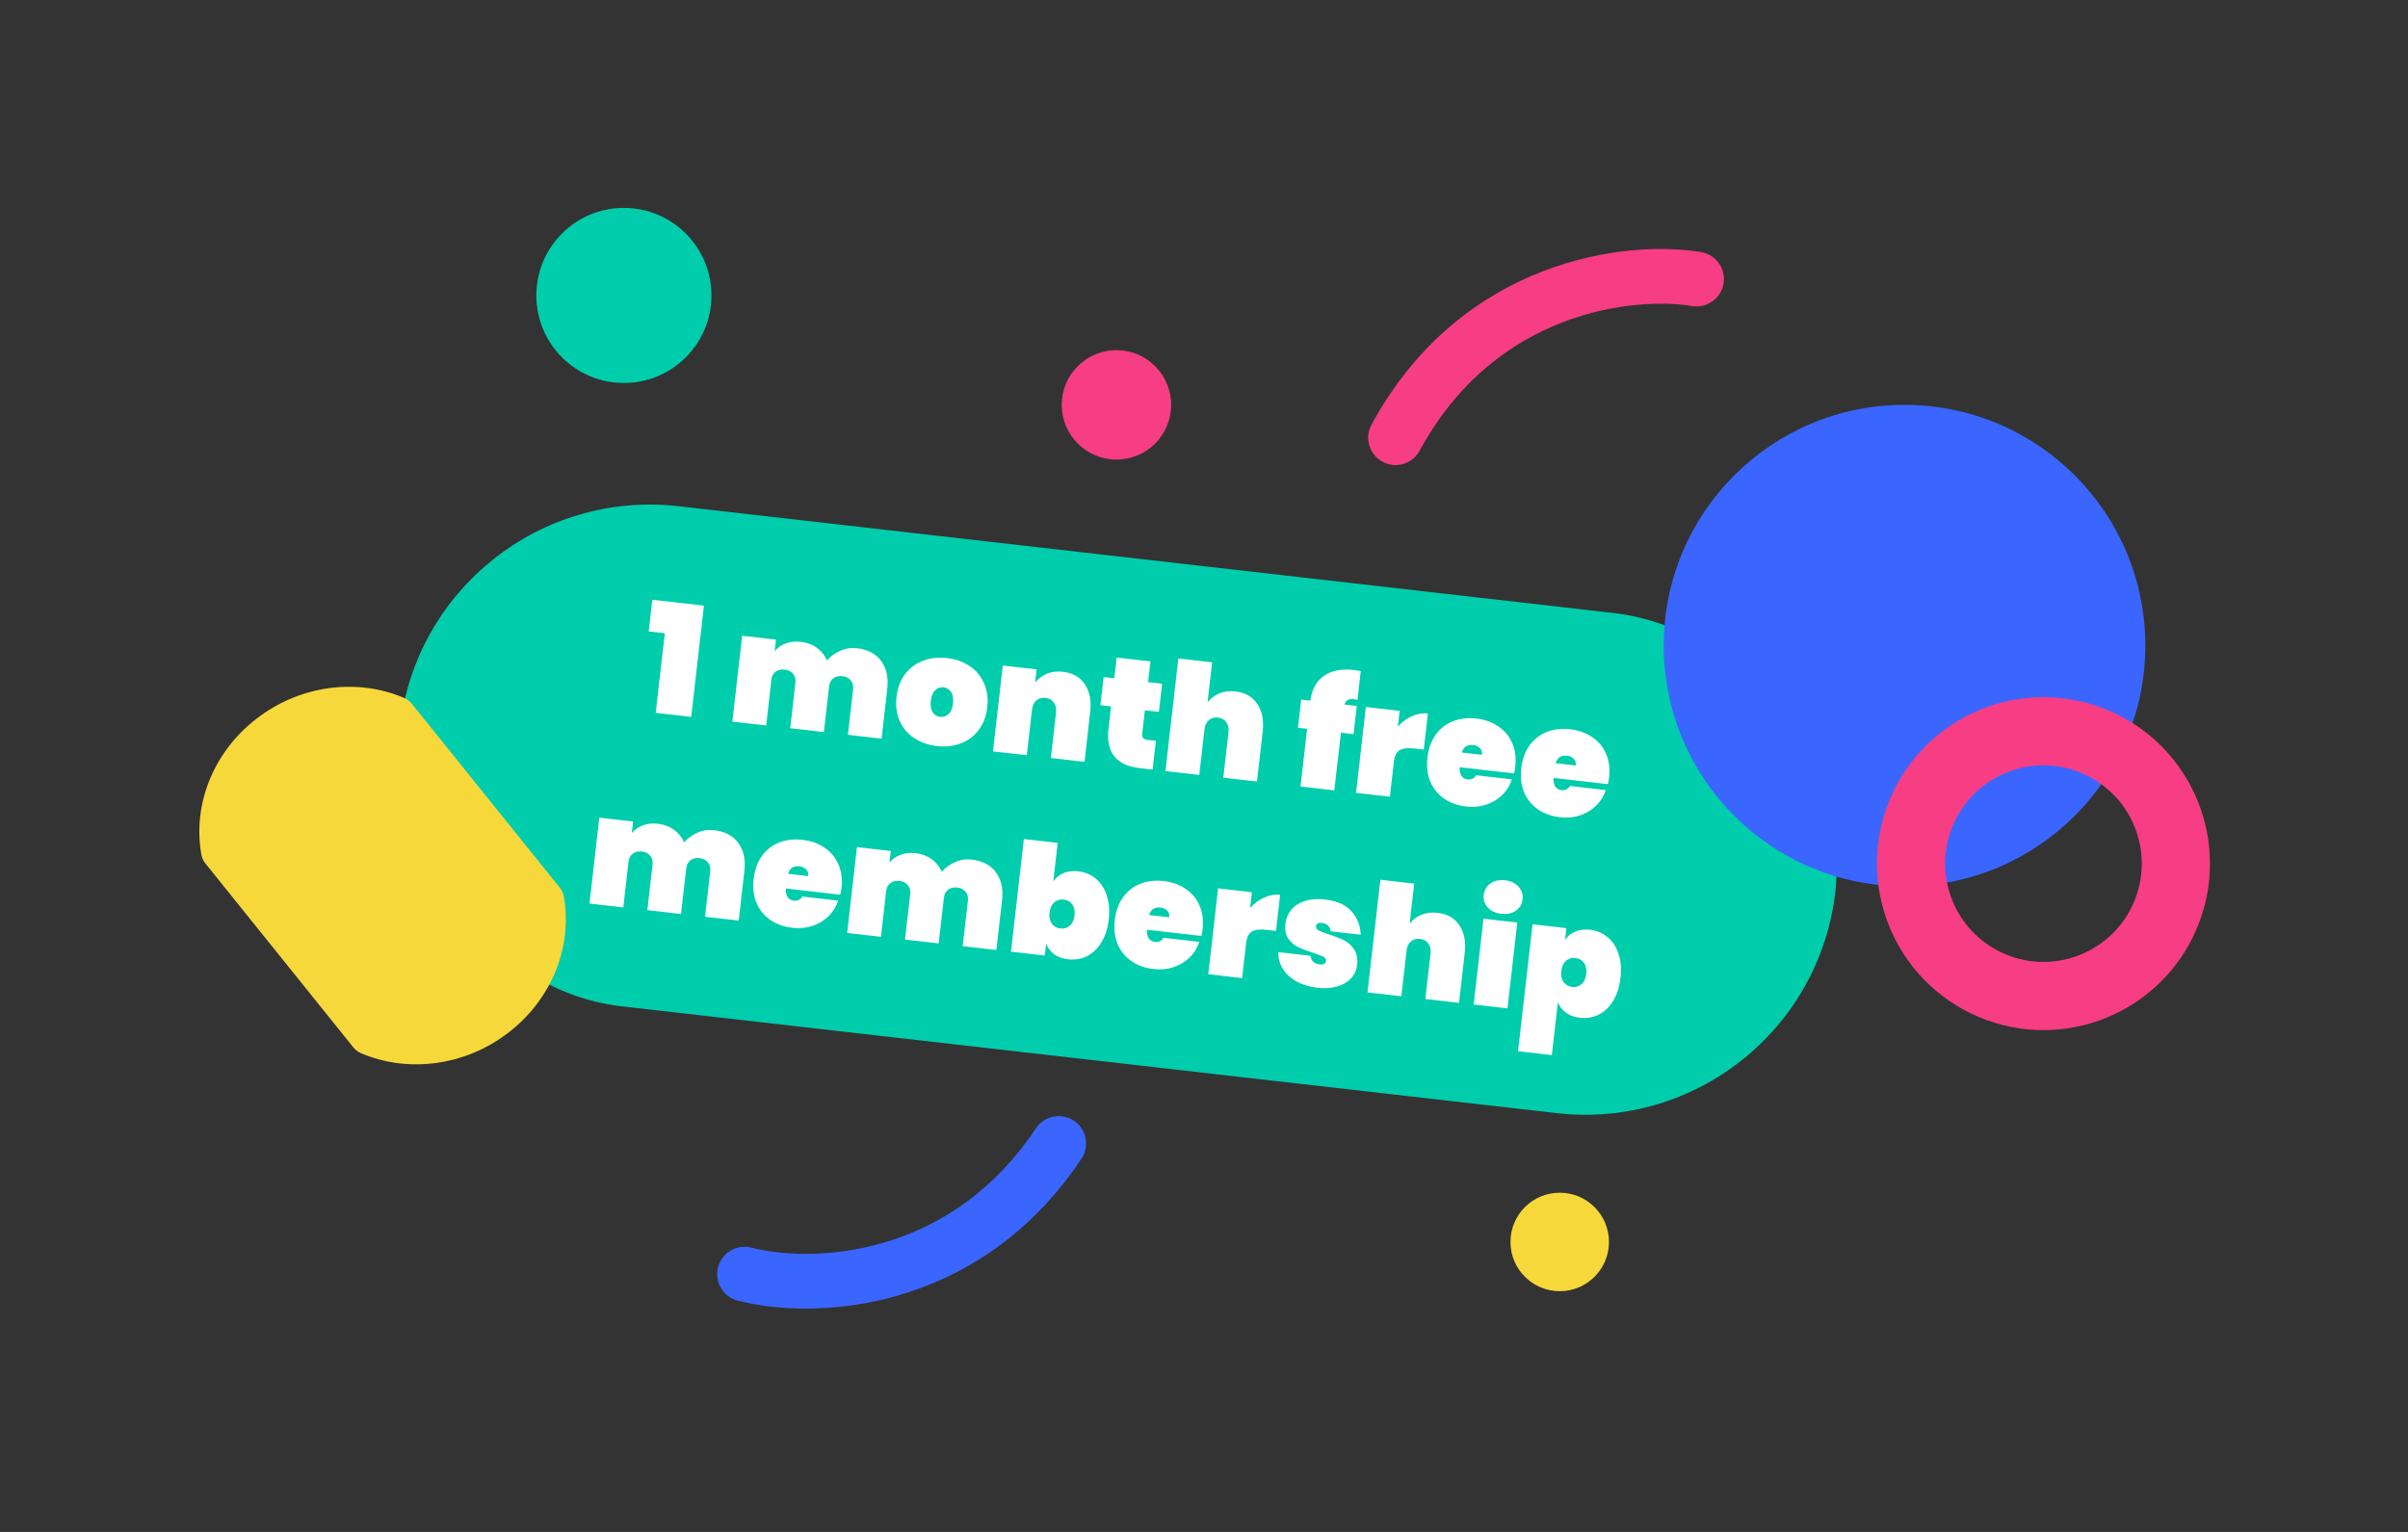 <svg xmlns="http://www.w3.org/2000/svg" fill="none" viewBox="0 0 220 140" height="140" width="220">
<rect x="0" y="0" width="220" height="140" fill="#333333" stroke="none"/>
<rect fill="#00CDAC" transform="rotate(6.518 39.148 43.652)" rx="23" height="46" width="132" y="43.652" x="39.148"></rect>
<path fill="white" d="M59.266 57.704L59.597 54.81L64.312 55.349L63.15 65.517L59.909 65.147L60.74 57.872L59.266 57.704ZM78.287 59.243C79.288 59.357 80.028 59.747 80.507 60.413C80.994 61.079 81.179 61.927 81.061 62.956L80.542 67.504L77.468 67.153L77.943 62.994C77.981 62.66 77.909 62.389 77.726 62.18C77.553 61.963 77.3 61.836 76.966 61.797C76.623 61.758 76.343 61.825 76.126 61.998C75.91 62.161 75.783 62.409 75.745 62.743L75.27 66.902L72.196 66.551L72.671 62.392C72.709 62.058 72.637 61.787 72.454 61.578C72.282 61.361 72.028 61.233 71.695 61.195C71.352 61.156 71.072 61.223 70.855 61.395C70.639 61.558 70.512 61.807 70.474 62.141L69.998 66.3L66.91 65.947L67.807 58.102L70.895 58.455L70.774 59.512C71.034 59.203 71.367 58.969 71.77 58.808C72.183 58.649 72.649 58.599 73.168 58.658C73.734 58.723 74.22 58.905 74.628 59.205C75.036 59.496 75.344 59.879 75.553 60.354C75.887 59.979 76.292 59.687 76.766 59.478C77.242 59.26 77.749 59.181 78.287 59.243ZM85.596 68.18C84.808 68.09 84.117 67.847 83.523 67.45C82.93 67.054 82.487 66.534 82.194 65.889C81.912 65.237 81.817 64.503 81.91 63.687C82.004 62.871 82.261 62.182 82.682 61.619C83.114 61.048 83.663 60.637 84.331 60.384C84.999 60.132 85.726 60.051 86.515 60.141C87.303 60.231 87.994 60.474 88.587 60.871C89.181 61.267 89.619 61.792 89.901 62.444C90.194 63.088 90.294 63.818 90.2 64.634C90.107 65.45 89.845 66.144 89.413 66.714C88.992 67.277 88.447 67.684 87.78 67.937C87.112 68.189 86.384 68.27 85.596 68.18ZM85.901 65.51C86.189 65.543 86.442 65.459 86.663 65.259C86.884 65.049 87.02 64.722 87.071 64.277C87.121 63.831 87.062 63.487 86.893 63.242C86.725 62.988 86.497 62.844 86.21 62.811C85.922 62.779 85.668 62.867 85.446 63.077C85.226 63.277 85.091 63.599 85.04 64.045C84.989 64.49 85.043 64.839 85.202 65.092C85.371 65.337 85.604 65.476 85.901 65.51ZM97.119 61.395C98.019 61.498 98.684 61.879 99.116 62.539C99.557 63.2 99.719 64.045 99.602 65.074L99.082 69.623L96.008 69.272L96.483 65.112C96.525 64.742 96.457 64.438 96.277 64.201C96.108 63.956 95.856 63.815 95.522 63.777C95.179 63.738 94.898 63.818 94.678 64.019C94.459 64.21 94.328 64.49 94.285 64.861L93.81 69.02L90.722 68.668L91.619 60.823L94.707 61.175L94.57 62.372C94.853 62.028 95.208 61.763 95.633 61.577C96.067 61.392 96.563 61.331 97.119 61.395ZM105.603 67.705L105.303 70.334L104.135 70.2C101.983 69.954 101.03 68.76 101.275 66.618L101.51 64.56L100.536 64.448L100.83 61.875L101.804 61.986L102.02 60.095L105.108 60.447L104.892 62.339L106.172 62.485L105.878 65.059L104.598 64.912L104.356 67.027C104.335 67.212 104.362 67.351 104.435 67.444C104.519 67.538 104.662 67.597 104.866 67.62L105.603 67.705ZM112.876 63.195C113.776 63.298 114.441 63.679 114.873 64.339C115.314 65 115.476 65.845 115.358 66.875L114.839 71.423L111.765 71.072L112.24 66.913C112.282 66.542 112.214 66.238 112.034 66.002C111.865 65.757 111.613 65.615 111.279 65.577C110.936 65.538 110.655 65.619 110.434 65.819C110.215 66.01 110.085 66.291 110.042 66.662L109.567 70.821L106.479 70.468L107.655 60.175L110.743 60.528L110.327 64.172C110.61 63.829 110.965 63.564 111.39 63.377C111.824 63.192 112.32 63.132 112.876 63.195ZM124.022 63.961C123.857 63.924 123.742 63.901 123.677 63.894C123.445 63.867 123.264 63.894 123.133 63.972C123.003 64.042 122.902 64.181 122.832 64.389L123.958 64.518L123.664 67.091L122.51 66.959L121.907 72.231L118.819 71.878L119.422 66.606L118.587 66.511L118.881 63.938L119.716 64.033C119.851 63.015 120.261 62.263 120.946 61.778C121.641 61.284 122.554 61.102 123.685 61.231C123.815 61.246 124.028 61.28 124.322 61.332L124.022 63.961ZM127.712 66.412C128.079 65.994 128.505 65.676 128.991 65.459C129.477 65.233 129.966 65.148 130.457 65.204L130.08 68.5L129.204 68.4C128.62 68.334 128.177 68.386 127.875 68.558C127.583 68.732 127.407 69.078 127.348 69.597L126.981 72.811L123.893 72.458L124.789 64.613L127.877 64.966L127.712 66.412ZM138.437 70.075C138.412 70.288 138.375 70.491 138.325 70.683L133.359 70.115C133.328 70.797 133.573 71.168 134.092 71.228C134.426 71.266 134.684 71.14 134.868 70.851L138.136 71.225C137.961 71.768 137.668 72.242 137.255 72.646C136.853 73.041 136.364 73.338 135.787 73.535C135.22 73.724 134.613 73.781 133.964 73.707C133.185 73.618 132.508 73.376 131.933 72.982C131.367 72.588 130.947 72.071 130.673 71.429C130.409 70.778 130.324 70.045 130.417 69.229C130.51 68.413 130.758 67.723 131.161 67.158C131.574 66.586 132.1 66.171 132.74 65.916C133.389 65.661 134.103 65.578 134.882 65.667C135.661 65.756 136.333 65.997 136.899 66.391C137.475 66.776 137.896 67.284 138.162 67.916C138.437 68.549 138.529 69.269 138.437 70.075ZM135.391 68.981C135.421 68.721 135.36 68.516 135.208 68.368C135.057 68.21 134.856 68.116 134.606 68.088C134.059 68.025 133.708 68.253 133.555 68.771L135.391 68.981ZM147.008 71.055C146.984 71.268 146.946 71.47 146.896 71.662L141.931 71.094C141.9 71.777 142.144 72.147 142.663 72.207C142.997 72.245 143.255 72.12 143.439 71.83L146.708 72.204C146.533 72.748 146.239 73.221 145.826 73.625C145.424 74.021 144.935 74.317 144.358 74.514C143.792 74.703 143.184 74.76 142.535 74.686C141.756 74.597 141.079 74.356 140.504 73.961C139.938 73.568 139.518 73.05 139.244 72.408C138.98 71.758 138.895 71.025 138.988 70.209C139.081 69.393 139.329 68.702 139.732 68.138C140.145 67.565 140.671 67.151 141.311 66.895C141.96 66.64 142.674 66.558 143.453 66.647C144.232 66.736 144.905 66.977 145.47 67.37C146.046 67.755 146.467 68.264 146.733 68.895C147.009 69.528 147.1 70.248 147.008 71.055ZM143.963 69.96C143.992 69.7 143.931 69.496 143.779 69.347C143.628 69.189 143.427 69.095 143.177 69.067C142.63 69.004 142.28 69.232 142.126 69.75L143.963 69.96ZM65.234 75.869C66.236 75.983 66.975 76.373 67.454 77.038C67.941 77.704 68.126 78.552 68.009 79.582L67.489 84.13L64.415 83.779L64.89 79.62C64.928 79.286 64.856 79.015 64.673 78.806C64.501 78.589 64.247 78.461 63.914 78.423C63.571 78.384 63.29 78.451 63.074 78.623C62.858 78.786 62.73 79.035 62.692 79.369L62.217 83.528L59.143 83.176L59.618 79.017C59.657 78.684 59.584 78.412 59.401 78.204C59.229 77.987 58.976 77.859 58.642 77.821C58.299 77.782 58.019 77.848 57.802 78.021C57.586 78.184 57.459 78.433 57.421 78.766L56.946 82.925L53.858 82.573L54.754 74.728L57.842 75.08L57.721 76.138C57.982 75.829 58.314 75.595 58.717 75.434C59.13 75.275 59.596 75.224 60.115 75.284C60.681 75.348 61.167 75.531 61.575 75.831C61.983 76.122 62.292 76.505 62.5 76.98C62.834 76.604 63.239 76.312 63.714 76.103C64.189 75.885 64.696 75.807 65.234 75.869ZM76.877 81.159C76.853 81.372 76.816 81.574 76.766 81.766L71.8 81.198C71.769 81.881 72.013 82.251 72.532 82.311C72.866 82.349 73.125 82.224 73.308 81.934L76.577 82.308C76.402 82.852 76.108 83.325 75.696 83.729C75.294 84.125 74.804 84.421 74.227 84.618C73.661 84.807 73.053 84.864 72.404 84.79C71.625 84.701 70.948 84.46 70.373 84.065C69.808 83.672 69.388 83.154 69.114 82.512C68.85 81.862 68.764 81.129 68.858 80.313C68.951 79.497 69.199 78.806 69.601 78.242C70.014 77.669 70.541 77.255 71.181 76.999C71.83 76.744 72.544 76.662 73.323 76.751C74.102 76.84 74.774 77.081 75.34 77.474C75.916 77.859 76.337 78.368 76.603 78.999C76.878 79.632 76.969 80.352 76.877 81.159ZM73.832 80.064C73.862 79.804 73.8 79.6 73.648 79.451C73.497 79.293 73.296 79.199 73.046 79.171C72.499 79.108 72.149 79.336 71.996 79.854L73.832 80.064ZM88.774 78.558C89.776 78.673 90.516 79.063 90.994 79.728C91.481 80.394 91.666 81.242 91.549 82.271L91.029 86.82L87.955 86.469L88.43 82.309C88.468 81.976 88.396 81.704 88.213 81.496C88.041 81.279 87.788 81.151 87.454 81.113C87.111 81.074 86.831 81.14 86.614 81.313C86.398 81.476 86.271 81.725 86.233 82.058L85.757 86.217L82.683 85.866L83.159 81.707C83.197 81.373 83.124 81.102 82.942 80.893C82.769 80.676 82.516 80.549 82.182 80.511C81.839 80.471 81.559 80.538 81.342 80.71C81.126 80.874 80.999 81.122 80.961 81.456L80.486 85.615L77.398 85.262L78.294 77.417L81.382 77.77L81.261 78.827C81.522 78.519 81.854 78.284 82.257 78.124C82.67 77.964 83.136 77.914 83.656 77.974C84.221 78.038 84.708 78.221 85.115 78.521C85.523 78.812 85.832 79.194 86.04 79.669C86.375 79.294 86.779 79.002 87.254 78.793C87.73 78.575 88.237 78.497 88.774 78.558ZM96.229 80.551C96.465 80.212 96.775 79.961 97.16 79.798C97.555 79.627 98.008 79.571 98.518 79.629C99.13 79.699 99.663 79.925 100.118 80.305C100.573 80.677 100.905 81.184 101.113 81.828C101.332 82.464 101.394 83.194 101.3 84.019C101.205 84.845 100.98 85.547 100.622 86.126C100.275 86.697 99.837 87.117 99.309 87.385C98.781 87.644 98.212 87.739 97.6 87.669C97.09 87.611 96.661 87.459 96.313 87.212C95.976 86.957 95.731 86.638 95.577 86.254L95.455 87.325L92.367 86.972L93.543 76.68L96.631 77.032L96.229 80.551ZM98.17 83.662C98.218 83.245 98.148 82.908 97.961 82.652C97.775 82.395 97.514 82.248 97.18 82.21C96.847 82.172 96.56 82.257 96.32 82.464C96.08 82.672 95.937 82.984 95.889 83.401C95.841 83.819 95.911 84.155 96.098 84.412C96.284 84.668 96.545 84.815 96.879 84.853C97.212 84.891 97.499 84.806 97.739 84.599C97.979 84.392 98.122 84.079 98.17 83.662ZM109.872 84.928C109.847 85.142 109.81 85.344 109.76 85.536L104.794 84.968C104.763 85.651 105.007 86.021 105.527 86.081C105.861 86.119 106.119 85.993 106.302 85.704L109.571 86.078C109.396 86.621 109.103 87.095 108.69 87.499C108.288 87.895 107.798 88.191 107.222 88.388C106.655 88.577 106.048 88.634 105.398 88.56C104.619 88.471 103.943 88.229 103.368 87.835C102.802 87.442 102.382 86.924 102.108 86.282C101.844 85.632 101.759 84.899 101.852 84.083C101.945 83.267 102.193 82.576 102.596 82.012C103.009 81.439 103.535 81.025 104.175 80.769C104.824 80.514 105.538 80.431 106.317 80.52C107.096 80.609 107.768 80.851 108.334 81.244C108.91 81.629 109.331 82.138 109.597 82.769C109.872 83.402 109.964 84.122 109.872 84.928ZM106.826 83.834C106.856 83.574 106.795 83.37 106.643 83.221C106.492 83.063 106.291 82.969 106.04 82.941C105.493 82.878 105.143 83.106 104.99 83.624L106.826 83.834ZM114.211 82.987C114.578 82.568 115.004 82.251 115.489 82.034C115.976 81.807 116.464 81.722 116.956 81.778L116.579 85.075L115.703 84.975C115.119 84.908 114.676 84.961 114.374 85.133C114.082 85.306 113.906 85.653 113.847 86.172L113.48 89.385L110.392 89.032L111.288 81.187L114.376 81.54L114.211 82.987ZM120.365 90.27C119.623 90.186 118.979 89.99 118.431 89.683C117.893 89.377 117.482 88.992 117.197 88.527C116.911 88.063 116.776 87.559 116.792 87.016L119.754 87.354C119.765 87.59 119.843 87.773 119.988 87.902C120.142 88.032 120.344 88.112 120.594 88.141C120.752 88.159 120.881 88.14 120.981 88.086C121.082 88.022 121.139 87.94 121.15 87.838C121.17 87.662 121.087 87.525 120.901 87.429C120.715 87.332 120.395 87.211 119.942 87.066C119.389 86.89 118.935 86.716 118.579 86.543C118.232 86.372 117.937 86.113 117.695 85.766C117.462 85.42 117.378 84.969 117.441 84.412C117.496 83.93 117.671 83.509 117.966 83.148C118.271 82.779 118.687 82.512 119.213 82.346C119.74 82.172 120.361 82.125 121.075 82.207C122.132 82.328 122.928 82.681 123.462 83.269C124.005 83.857 124.29 84.575 124.315 85.423L121.575 85.11C121.553 84.892 121.474 84.718 121.338 84.59C121.204 84.453 121.011 84.37 120.761 84.341C120.603 84.323 120.479 84.341 120.388 84.397C120.298 84.443 120.246 84.526 120.233 84.647C120.215 84.805 120.298 84.936 120.483 85.042C120.67 85.138 120.971 85.253 121.388 85.385C121.941 85.561 122.405 85.74 122.778 85.924C123.152 86.108 123.463 86.388 123.711 86.763C123.96 87.13 124.051 87.61 123.983 88.204C123.93 88.667 123.748 89.069 123.437 89.409C123.125 89.75 122.703 89.997 122.168 90.152C121.643 90.308 121.042 90.348 120.365 90.27ZM131.337 83.421C132.236 83.524 132.902 83.906 133.334 84.566C133.775 85.227 133.937 86.072 133.819 87.101L133.3 91.65L130.226 91.298L130.701 87.139C130.743 86.768 130.675 86.465 130.495 86.228C130.326 85.983 130.074 85.842 129.74 85.804C129.397 85.764 129.115 85.845 128.895 86.045C128.676 86.236 128.545 86.517 128.503 86.888L128.028 91.047L124.94 90.694L126.116 80.401L129.204 80.754L128.788 84.398C129.071 84.055 129.425 83.79 129.851 83.604C130.285 83.419 130.781 83.358 131.337 83.421ZM137.164 83.51C136.627 83.448 136.212 83.255 135.92 82.931C135.628 82.606 135.507 82.226 135.557 81.79C135.608 81.345 135.812 80.997 136.17 80.747C136.528 80.487 136.976 80.388 137.514 80.45C138.043 80.51 138.452 80.707 138.743 81.041C139.035 81.365 139.155 81.75 139.104 82.195C139.054 82.631 138.851 82.974 138.493 83.225C138.136 83.475 137.693 83.57 137.164 83.51ZM138.623 84.31L137.726 92.155L134.639 91.802L135.535 83.958L138.623 84.31ZM142.983 85.894C143.219 85.554 143.53 85.303 143.915 85.141C144.31 84.97 144.762 84.913 145.273 84.972C145.885 85.041 146.418 85.267 146.872 85.647C147.328 86.019 147.659 86.527 147.868 87.17C148.086 87.806 148.148 88.536 148.054 89.362C147.96 90.187 147.734 90.889 147.377 91.468C147.03 92.039 146.592 92.459 146.063 92.727C145.536 92.987 144.966 93.081 144.354 93.011C143.844 92.953 143.415 92.801 143.067 92.554C142.73 92.3 142.485 91.98 142.331 91.597L141.78 96.423L138.692 96.07L140.018 84.47L143.105 84.823L142.983 85.894ZM144.924 89.004C144.972 88.587 144.903 88.25 144.716 87.994C144.529 87.738 144.269 87.591 143.935 87.552C143.601 87.514 143.314 87.599 143.074 87.806C142.835 88.014 142.691 88.326 142.643 88.743C142.596 89.161 142.665 89.498 142.852 89.754C143.039 90.01 143.299 90.157 143.633 90.195C143.967 90.233 144.254 90.149 144.493 89.941C144.733 89.734 144.877 89.421 144.924 89.004Z"></path>
<circle fill="#00CDAC" r="8" cy="27" cx="57"></circle>
<circle fill="#F7D83A" r="4.5" cy="113.5" cx="142.5"></circle>
<circle fill="#F73D83" r="5" cy="37" cx="102"></circle>
<circle fill="#3A66FF" r="22" cy="59" cx="174"></circle>
<circle stroke-width="6.231" stroke="#F73D83" transform="rotate(22.876 186.695 78.927)" r="12.095" cy="78.927" cx="186.695"></circle>
<path fill="#F7D83A" d="M46.48 94.348C42.422 97.489 37.178 98.057 32.957 96.24C32.692 96.126 32.464 95.943 32.285 95.72L18.766 78.911C18.587 78.688 18.459 78.428 18.407 78.148C17.587 73.699 19.37 68.827 23.429 65.686C27.487 62.544 32.731 61.976 36.951 63.794C37.217 63.908 37.444 64.091 37.624 64.314L51.142 81.123C51.322 81.346 51.45 81.606 51.502 81.885C52.322 86.335 50.538 91.206 46.48 94.348Z"></path>
<path stroke-linecap="round" stroke-width="5" stroke="#F73D83" d="M155 25.502C149 24.502 135.1 26.002 127.5 40.002"></path>
<path stroke-linecap="round" stroke-width="5" stroke="#3A66FF" d="M68.023 116.441C73.907 117.982 87.886 117.752 96.727 104.501"></path>
</svg>
